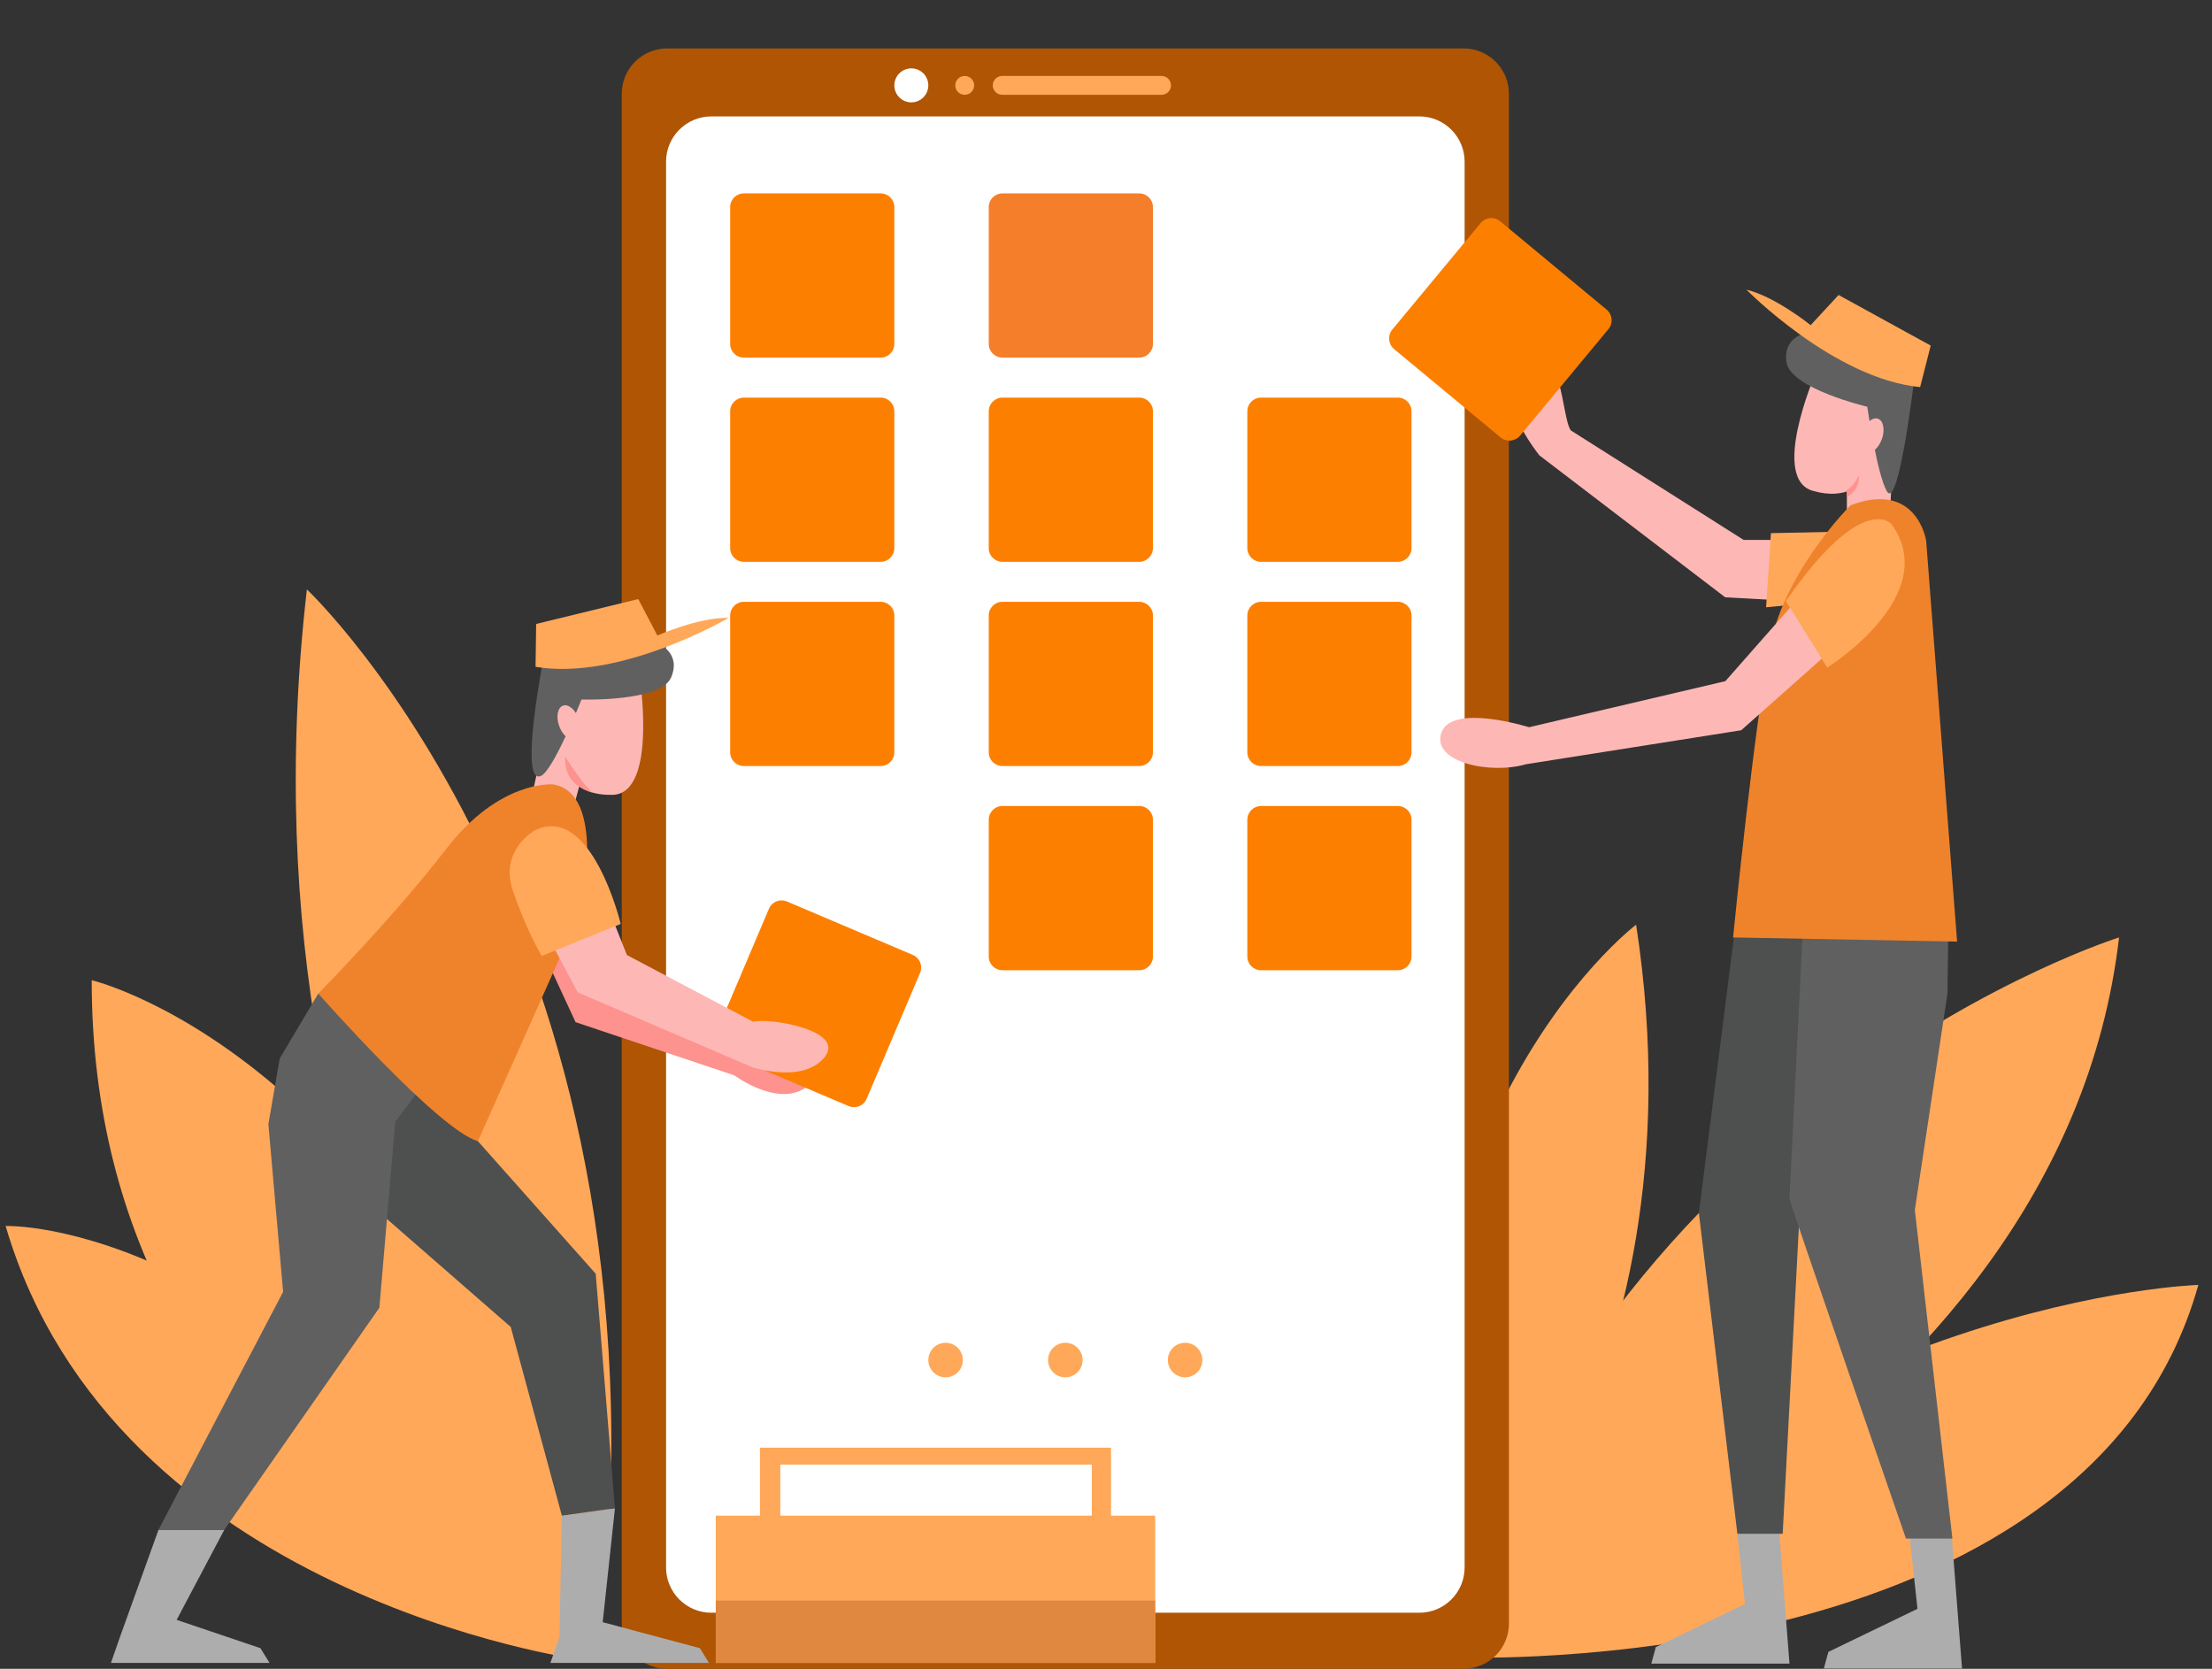 <?xml version="1.0" encoding="utf-8"?>
<!-- Generator: Adobe Illustrator 16.0.0, SVG Export Plug-In . SVG Version: 6.00 Build 0)  -->
<!DOCTYPE svg PUBLIC "-//W3C//DTD SVG 1.1//EN" "http://www.w3.org/Graphics/SVG/1.1/DTD/svg11.dtd">
<svg version="1.1" id="Layer_1" xmlns="http://www.w3.org/2000/svg" xmlns:xlink="http://www.w3.org/1999/xlink" x="0px" y="0px"
	 width="2068px" height="1559.923px" viewBox="0 0 2068 1559.923" enable-background="new 0 0 2068 1559.923" xml:space="preserve">
<rect x="0" y="0" width="2068" height="1559.923" fill="#333333" stroke="none"/>
<g>
	<defs>
		<rect id="SVGID_1_" x="-226" y="-710" width="2500" height="2500"/>
	</defs>
	<clipPath id="SVGID_2_">
		<use xlink:href="#SVGID_1_"  overflow="visible"/>
	</clipPath>
	<g clip-path="url(#SVGID_2_)">
		<defs>
			<rect id="SVGID_3_" x="-226" y="-710" width="2500" height="2500"/>
		</defs>
		<clipPath id="SVGID_4_">
			<use xlink:href="#SVGID_3_"  overflow="visible"/>
		</clipPath>
		<path clip-path="url(#SVGID_4_)" fill="#FFA85A" d="M286.917,550.937c0,0,356.319,335.133,271.609,999.576
			C558.526,1550.513,212.796,1192.613,286.917,550.937"/>
		<path clip-path="url(#SVGID_4_)" fill="#FFA85A" d="M85.731,916.247c0,0,330.368,78.16,474.14,638.153
			C559.871,1554.4,85.731,1412.858,85.731,916.247"/>
		<path clip-path="url(#SVGID_4_)" fill="#FFA85A" d="M5.257,1146.022c0,0,257.184-10.107,536.842,405.195
			C542.099,1551.218,106.909,1492.273,5.257,1146.022"/>
		<path clip-path="url(#SVGID_4_)" fill="#FFA85A" d="M1529.603,864.362c0,0-264.288,199.068-185.915,684.205
			C1343.688,1548.567,1597.801,1306.972,1529.603,864.362"/>
		<path clip-path="url(#SVGID_4_)" fill="#FFA85A" d="M1981.113,876.28c0,0-480.729,149.801-634.664,676.176
			C1346.449,1552.456,1926.051,1349.326,1981.113,876.28"/>
		<path clip-path="url(#SVGID_4_)" fill="#FFA85A" d="M2055.234,1201.084c0,0-372.724,10.589-691.012,348.19
			C1364.223,1549.274,1951.464,1571.689,2055.234,1201.084"/>
		<path clip-path="url(#SVGID_4_)" fill="#FDB8B6" d="M1697.005,349.851c0,0-43.767,101.027,0,109.458c0,0,15.53,4.982,29.648,0
			v42.314l39.532-7.059l3.528-68.827l-18.354-69.533L1697.005,349.851z"/>
		<path clip-path="url(#SVGID_4_)" fill="#606060" d="M1689.946,311.025c0,0-23.296,2.824-19.767,27.531
			c3.53,24.707,75.533,41.649,75.533,41.649S1755,444,1764.066,459.268c11.227,18.904,26.119-109.417,26.119-109.417
			L1689.946,311.025z"/>
		<path clip-path="url(#SVGID_4_)" fill="#FFA85A" d="M1632.767,270.789c0,0,81.886,83.298,162.36,91.063l9.883-38.825
			l-86.121-47.297l-26.119,28.237C1692.77,303.967,1659.592,277.142,1632.767,270.789"/>
		<path clip-path="url(#SVGID_4_)" fill="#AF5504" d="M1410.697,1517.567c0,23.393-18.963,42.355-42.355,42.355H623.638
			c-23.392,0-42.355-18.963-42.355-42.355V87.634c0-23.392,18.963-42.355,42.355-42.355h744.704
			c23.393,0,42.355,18.963,42.355,42.355V1517.567z"/>
		<path clip-path="url(#SVGID_4_)" fill="#FFFFFF" d="M1369.279,1465.156c0,23.393-18.963,42.355-42.355,42.355H665.056
			c-23.392,0-42.354-18.963-42.354-42.355V151.163c0-23.392,18.962-42.354,42.354-42.354h661.868
			c23.393,0,42.355,18.963,42.355,42.354V1465.156z"/>
		<path clip-path="url(#SVGID_4_)" fill="#FFFFFF" d="M867.883,79.801c0,8.772-7.111,15.883-15.883,15.883
			c-8.771,0-15.883-7.111-15.883-15.883S843.229,63.918,852,63.918C860.772,63.918,867.883,71.029,867.883,79.801"/>
		<path clip-path="url(#SVGID_4_)" fill="#FFA85A" d="M910.735,79.801c0,4.873-3.951,8.824-8.824,8.824s-8.824-3.951-8.824-8.824
			s3.951-8.824,8.824-8.824S910.735,74.928,910.735,79.801"/>
		<path clip-path="url(#SVGID_4_)" fill="#FFA85A" d="M1094.727,79.801c0,4.873-3.951,8.824-8.824,8.824H936.954
			c-4.873,0-8.824-3.951-8.824-8.824s3.951-8.824,8.824-8.824h148.948C1090.775,70.977,1094.727,74.928,1094.727,79.801"/>
		<path clip-path="url(#SVGID_4_)" fill="#FD7F00" d="M836.117,321.489c0,7.064-5.727,12.791-12.791,12.791H695.413
			c-7.065,0-12.791-5.727-12.791-12.791V193.576c0-7.064,5.726-12.791,12.791-12.791h127.913c7.064,0,12.791,5.727,12.791,12.791
			V321.489z"/>
		<path clip-path="url(#SVGID_4_)" fill="#F57E2A" d="M1077.874,321.489c0,7.064-5.728,12.791-12.791,12.791H937.17
			c-7.065,0-12.791-5.727-12.791-12.791V193.576c0-7.064,5.726-12.791,12.791-12.791h127.913c7.063,0,12.791,5.727,12.791,12.791
			V321.489z"/>
		<path clip-path="url(#SVGID_4_)" fill="#FD7F00" d="M836.117,512.371c0,7.064-5.727,12.791-12.791,12.791H695.413
			c-7.065,0-12.791-5.727-12.791-12.791V384.458c0-7.064,5.726-12.791,12.791-12.791h127.913c7.064,0,12.791,5.727,12.791,12.791
			V512.371z"/>
		<path clip-path="url(#SVGID_4_)" fill="#FD7F00" d="M1077.874,512.371c0,7.064-5.728,12.791-12.791,12.791H937.17
			c-7.065,0-12.791-5.727-12.791-12.791V384.458c0-7.064,5.726-12.791,12.791-12.791h127.913c7.063,0,12.791,5.727,12.791,12.791
			V512.371z"/>
		<path clip-path="url(#SVGID_4_)" fill="#FD7F00" d="M1319.631,512.371c0,7.064-5.727,12.791-12.791,12.791h-127.913
			c-7.064,0-12.791-5.727-12.791-12.791V384.458c0-7.064,5.727-12.791,12.791-12.791h127.913c7.064,0,12.791,5.727,12.791,12.791
			V512.371z"/>
		<path clip-path="url(#SVGID_4_)" fill="#FD7F00" d="M836.117,703.253c0,7.063-5.727,12.791-12.791,12.791H695.413
			c-7.065,0-12.791-5.728-12.791-12.791V575.34c0-7.064,5.726-12.791,12.791-12.791h127.913c7.064,0,12.791,5.727,12.791,12.791
			V703.253z"/>
		<path clip-path="url(#SVGID_4_)" fill="#FD7F00" d="M1077.874,703.253c0,7.063-5.728,12.791-12.791,12.791H937.17
			c-7.065,0-12.791-5.728-12.791-12.791V575.34c0-7.064,5.726-12.791,12.791-12.791h127.913c7.063,0,12.791,5.727,12.791,12.791
			V703.253z"/>
		<path clip-path="url(#SVGID_4_)" fill="#FD7F00" d="M1319.631,703.253c0,7.063-5.727,12.791-12.791,12.791h-127.913
			c-7.064,0-12.791-5.728-12.791-12.791V575.34c0-7.064,5.727-12.791,12.791-12.791h127.913c7.064,0,12.791,5.727,12.791,12.791
			V703.253z"/>
		<path clip-path="url(#SVGID_4_)" fill="#FD7F00" d="M1077.874,894.135c0,7.064-5.728,12.791-12.791,12.791H937.17
			c-7.065,0-12.791-5.727-12.791-12.791V766.222c0-7.063,5.726-12.791,12.791-12.791h127.913c7.063,0,12.791,5.728,12.791,12.791
			V894.135z"/>
		<path clip-path="url(#SVGID_4_)" fill="#FE928E" d="M491.023,853.81l47.058,101.652l148.531,49.767
			c0,0,41.296,30.707,67.768,10.588c0,0-2.118-40.236-54.002-55.061c0,0-147.041-77.69-146.583-79.611
			c0.458-1.922-40.838-78.161-40.838-78.161L491.023,853.81z"/>
		<path clip-path="url(#SVGID_4_)" fill="#FD7F00" d="M810.212,1027.145c-2.76,6.503-10.27,9.537-16.772,6.775l-117.745-49.979
			c-6.503-2.76-9.537-10.271-6.776-16.772l49.979-117.745c2.761-6.503,10.27-9.536,16.773-6.775l117.744,49.979
			c6.503,2.761,9.537,10.271,6.777,16.773L810.212,1027.145z"/>
		<path clip-path="url(#SVGID_4_)" fill="#FD7F00" d="M1319.631,894.135c0,7.064-5.727,12.791-12.791,12.791h-127.913
			c-7.064,0-12.791-5.727-12.791-12.791V766.222c0-7.063,5.727-12.791,12.791-12.791h127.913c7.064,0,12.791,5.728,12.791,12.791
			V894.135z"/>
		<path clip-path="url(#SVGID_4_)" fill="#FDB8B6" d="M1468.606,402.347l161.533,102.358h53.771l5.667,57.843l-76.667-4.215
			l-173.635-132.596c0,0-51.143-62.215-14.436-86.922S1459.43,390.346,1468.606,402.347"/>
		<polygon clip-path="url(#SVGID_4_)" fill="#FFA85A" points="1756.95,496.234 1655.666,498.352 1651.116,567.67 1783.797,554.825 
					"/>
		<polygon clip-path="url(#SVGID_4_)" fill="#ADADAD" points="1623.616,1428.205 1631.332,1499.339 1548.034,1539.576 
			1543.798,1555.106 1672.981,1555.106 1663.098,1428.205 		"/>
		<polygon clip-path="url(#SVGID_4_)" fill="#ADADAD" points="1784.941,1432.712 1792.657,1503.846 1709.359,1544.083 
			1705.123,1559.613 1834.306,1559.613 1824.423,1432.712 		"/>
		<polygon clip-path="url(#SVGID_4_)" fill="#ADADAD" points="148.205,1429.929 112.205,1530.046 103.733,1554.4 251.976,1554.4 
			243.504,1540.635 165.147,1514.163 209.74,1429.929 		"/>
		<polygon clip-path="url(#SVGID_4_)" fill="#ADADAD" points="525.284,1416.747 523.045,1530.046 514.574,1554.4 662.816,1554.4 
			654.345,1540.635 563.46,1516.328 574.93,1409.811 		"/>
		<polygon clip-path="url(#SVGID_4_)" fill="#4E4F4F" points="1642.273,783.541 1629.92,806.131 1588.271,1133.881 
			1624.272,1433.689 1666.627,1433.689 1682.511,1132.97 1718.513,1026.023 1718.513,790.953 		"/>
		<path clip-path="url(#SVGID_4_)" fill="#606060" d="M1688.864,802.601c0,0-15.884,314.621-15.884,317.798
			s108.91,317.798,108.91,317.798h43.414l-35.119-307.188l30.508-202.291l1.588-117.646L1688.864,802.601z"/>
		<path clip-path="url(#SVGID_4_)" fill="#EF832B" d="M1730.16,472.232c0,0-60.003,59.461-74.827,129.348
			c-14.824,69.886-35.072,274.7-35.072,274.7l209.433,3.889l-28.941-374.758C1800.752,505.411,1792.281,448.938,1730.16,472.232"/>
		<path clip-path="url(#SVGID_4_)" fill="#FDB8B6" d="M1706.93,530.118l-93.887,106.593l-183.538,43.062
			c0,0-72.003-22.589-81.886,4.94c-9.884,27.531,45.179,39.532,79.063,29.649l201.186-31.767l109.714-97.416L1706.93,530.118z"/>
		<path clip-path="url(#SVGID_4_)" fill="#FFA85A" d="M1768.345,489.881c0,0-26.984-31.494-98.753,72.003l38.643,62.121
			C1708.234,624.005,1816.369,556.943,1768.345,489.881"/>
		<polygon clip-path="url(#SVGID_4_)" fill="#4E4F4F" points="353.625,1132.386 477.5,1240.391 525.284,1416.747 574.93,1409.811 
			556.93,1190.624 446.807,1066.736 399.157,1023.322 398.099,953.437 330.331,1044.5 		"/>
		<polygon clip-path="url(#SVGID_4_)" fill="#606060" points="297.544,928.718 261.503,989.438 250.916,1050.853 264.681,1207.565 
			148.205,1429.929 209.74,1429.929 354.685,1222.39 369.508,1048.734 406.569,998.968 		"/>
		<path clip-path="url(#SVGID_4_)" fill="#FDB8B6" d="M598.556,637.234c0,0,15.997,108.933-28.456,105.694
			c0,0-16.292,0.773-28.629-7.708L530.47,776.08l-36.337-17.094l14.485-67.378l35.8-62.37L598.556,637.234z"/>
		<path clip-path="url(#SVGID_4_)" fill="#606060" d="M615.466,601.58c0,0,21.76,8.782,11.929,31.723
			c-9.832,22.939-83.764,20.58-83.764,20.58s-26.477,67.187-38.277,71.572c-20.608,7.659,3.225-112.445,3.225-112.445
			L615.466,601.58z"/>
		<path clip-path="url(#SVGID_4_)" fill="#FFA85A" d="M681.14,577.591c0,0-100.726,59.146-180.452,45.723l0.551-40.061
			l95.456-23.279l17.88,34.056C614.575,594.029,653.586,576.752,681.14,577.591"/>
		<path clip-path="url(#SVGID_4_)" fill="#EF832B" d="M516.692,733.191c0,0-49.767-4.235-99.534,60.355
			c-49.767,64.591-119.614,135.171-119.614,135.171s112.202,127.429,149.262,138.019l96.358-216.011
			C543.164,850.726,567.518,740.604,516.692,733.191"/>
		<path clip-path="url(#SVGID_4_)" fill="#FDB8B6" d="M485.428,824.951l54.759,102.711l163.067,69.885
			c0,0,47.649,15.883,67.768-9.53c20.118-25.413-54.003-37.06-66.709-32.824l-118.215-62.474L548.2,797.42L485.428,824.951z"/>
		<path clip-path="url(#SVGID_4_)" fill="#FFA85A" d="M499.775,776.335c0,0-33.212,18.455-20.24,56.371
			c12.971,37.916,26.94,60.865,26.94,60.865l73.836-29.934C580.311,863.638,552.943,749.898,499.775,776.335"/>
		<path clip-path="url(#SVGID_4_)" fill="#FFA85A" d="M710.466,1443.219h328.25v-90.004h-328.25V1443.219z M1020.715,1427.336
			h-291.19v-58.238h291.19V1427.336z"/>
		<rect x="669.169" y="1416.747" clip-path="url(#SVGID_4_)" fill="#FFA85A" width="410.843" height="137.653"/>
		<rect x="669.17" y="1496.162" clip-path="url(#SVGID_4_)" fill="#E0883F" width="410.843" height="58.238"/>
		<path clip-path="url(#SVGID_4_)" fill="#FFA85A" d="M900.166,1271.308c0,8.914-7.227,16.141-16.141,16.141
			s-16.141-7.227-16.141-16.141s7.227-16.142,16.141-16.142S900.166,1262.394,900.166,1271.308"/>
		<path clip-path="url(#SVGID_4_)" fill="#FFA85A" d="M1012.131,1271.308c0,8.914-7.227,16.141-16.141,16.141
			s-16.141-7.227-16.141-16.141s7.227-16.142,16.141-16.142S1012.131,1262.394,1012.131,1271.308"/>
		<path clip-path="url(#SVGID_4_)" fill="#FFA85A" d="M1124.098,1271.308c0,8.914-7.228,16.141-16.142,16.141
			c-8.915,0-16.141-7.227-16.141-16.141s7.226-16.142,16.141-16.142C1116.87,1255.166,1124.098,1262.394,1124.098,1271.308"/>
		<path clip-path="url(#SVGID_4_)" fill="#FD7F00" d="M1301.641,308.077c-4.562,5.5-3.802,13.656,1.698,18.218l99.577,82.602
			c5.499,4.561,13.655,3.801,18.218-1.698l82.601-99.577c4.563-5.5,3.803-13.656-1.696-18.218l-99.578-82.602
			c-5.499-4.562-13.655-3.802-18.218,1.698L1301.641,308.077z"/>
		<path clip-path="url(#SVGID_4_)" fill="#FE928E" d="M1726.653,464.911c13.843-9.072,10.927-20.911,10.927-20.911
			c-2.856,7.88-8.405,13.026-14.644,16.391c1.243-0.293,2.485-0.648,3.717-1.082V464.911z"/>
		<path clip-path="url(#SVGID_4_)" fill="#FE928E" d="M528.42,707c-1.431,20.989,13.05,28.221,13.05,28.221
			c3.812,2.62,8.001,4.355,11.971,5.506C539.901,726.813,528.42,707,528.42,707"/>
		<path clip-path="url(#SVGID_4_)" fill="#FDB8B6" d="M541.039,672.046c3.015,8.649,1.354,17.094-3.712,18.86
			c-5.065,1.765-11.615-3.816-14.63-12.468c-3.016-8.649-1.354-17.094,3.711-18.858
			C531.473,657.813,538.023,663.395,541.039,672.046"/>
		<path clip-path="url(#SVGID_4_)" fill="#FDB8B6" d="M1741.085,403.874c-3.016,8.65-1.354,17.094,3.712,18.86
			c5.064,1.765,11.615-3.816,14.63-12.467c3.016-8.65,1.354-17.094-3.711-18.859C1750.65,389.642,1744.1,395.223,1741.085,403.874"
			/>
	</g>
</g>
</svg>
